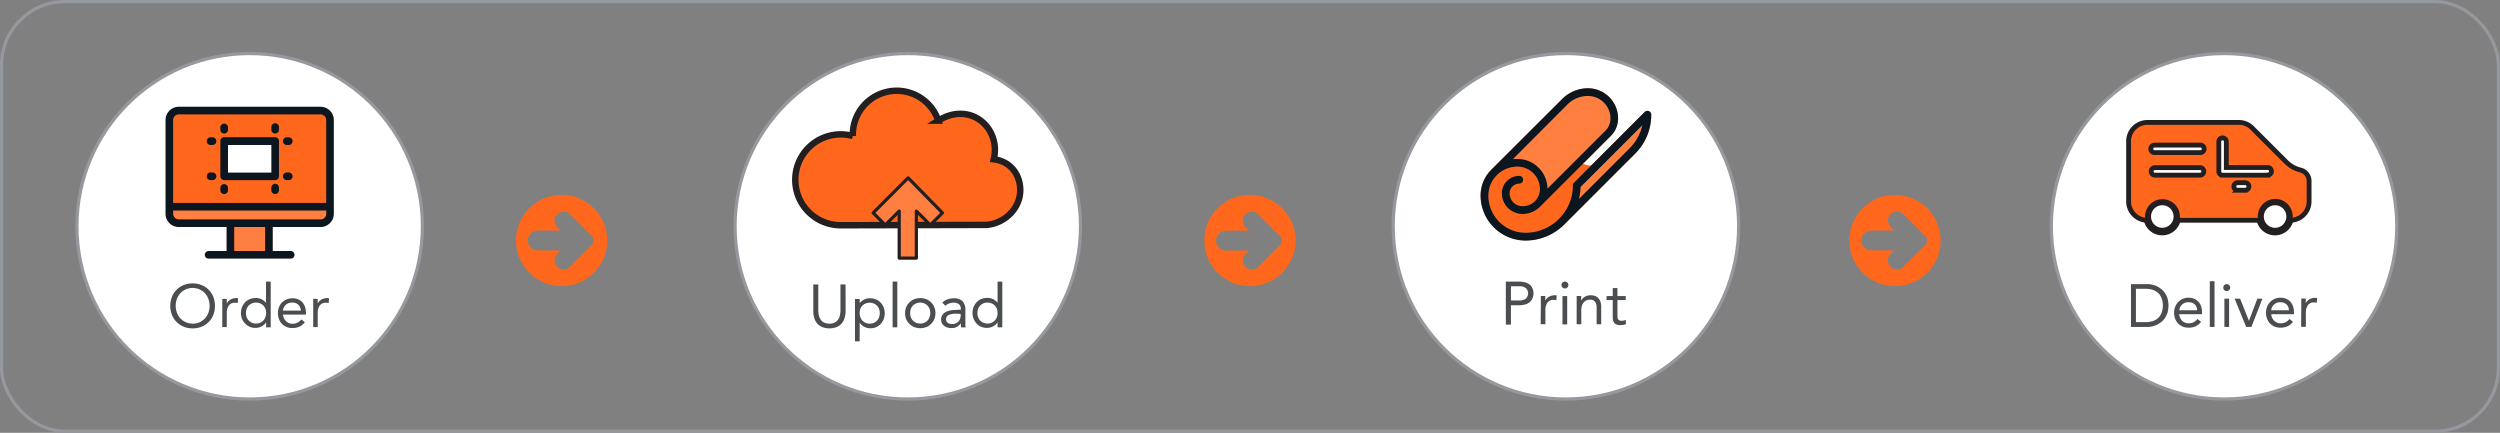<svg xmlns="http://www.w3.org/2000/svg" viewBox="0 0 776.01 134.34"><rect x="0" y="0" width="776.01" height="134.34" fill="#808080" stroke="none"/><defs><style>.cls-1{fill:none;}.cls-1,.cls-2{stroke:#95989d;}.cls-1,.cls-2,.cls-7{stroke-miterlimit:10;}.cls-2,.cls-6{fill:#fff;}.cls-3{fill:#4b4e50;}.cls-4{fill:#231f20;}.cls-10,.cls-5,.cls-7{fill:#ff671d;}.cls-5,.cls-7,.cls-8{stroke:#231f20;}.cls-5{stroke-width:1.5px;}.cls-7{stroke-width:2px;}.cls-8,.cls-9{fill:#ff7f40;}.cls-8{stroke-linecap:round;stroke-linejoin:round;}.cls-11{fill:#0b161e;}</style></defs><title>Asset 2</title><g id="Layer_2" data-name="Layer 2"><g id="Layer_1-2" data-name="Layer 1"><rect class="cls-1" x="0.5" y="0.5" width="775.01" height="133.34" rx="19.63"/><circle class="cls-2" cx="690.36" cy="70.24" r="53.62"/><path class="cls-3" d="M661.46,88.19h5.11a6.94,6.94,0,0,1,1.39.15,6.66,6.66,0,0,1,1.45.48,6.15,6.15,0,0,1,1.39.86A5.68,5.68,0,0,1,672,90.94a6.43,6.43,0,0,1,.81,1.71,8.14,8.14,0,0,1,0,4.38,6.43,6.43,0,0,1-.81,1.71A6,6,0,0,1,670.8,100a6.48,6.48,0,0,1-1.39.85,6.66,6.66,0,0,1-1.45.48,6.94,6.94,0,0,1-1.39.15h-5.11ZM663,100h3a7.26,7.26,0,0,0,2.13-.3,4.57,4.57,0,0,0,1.69-.93,4.35,4.35,0,0,0,1.12-1.6,6.78,6.78,0,0,0,0-4.7,4.35,4.35,0,0,0-1.12-1.6,4.57,4.57,0,0,0-1.69-.93,7.26,7.26,0,0,0-2.13-.3h-3Z"/><path class="cls-3" d="M683.21,99.89a4.45,4.45,0,0,1-1.73,1.42,5.44,5.44,0,0,1-2.18.4,4.61,4.61,0,0,1-1.86-.36,4.28,4.28,0,0,1-1.4-1,4.38,4.38,0,0,1-.88-1.46,5.42,5.42,0,0,1-.31-1.81,5,5,0,0,1,.34-1.87,4.53,4.53,0,0,1,.94-1.46,4.26,4.26,0,0,1,1.43-1,4.81,4.81,0,0,1,1.8-.34,4.62,4.62,0,0,1,1.69.31,3.78,3.78,0,0,1,1.32.9,4.11,4.11,0,0,1,.86,1.45,5.87,5.87,0,0,1,.3,2v.46h-7.1a3.07,3.07,0,0,0,.27,1.08,3.23,3.23,0,0,0,.61.91,2.93,2.93,0,0,0,.89.61,2.64,2.64,0,0,0,1.1.22,3.47,3.47,0,0,0,1.62-.34,3.53,3.53,0,0,0,1.18-1ZM682,96.3a2.51,2.51,0,0,0-.73-1.8,2.63,2.63,0,0,0-1.92-.67,2.69,2.69,0,0,0-2.87,2.47Z"/><path class="cls-3" d="M685.93,87.29h1.47v14.2h-1.47Z"/><path class="cls-3" d="M690.12,89.26a1,1,0,0,1,.31-.75,1,1,0,0,1,.76-.32,1.08,1.08,0,0,1,1.07,1.07,1,1,0,0,1-.3.77,1,1,0,0,1-.77.3,1,1,0,0,1-1.07-1.07Zm.34,3.44h1.46v8.79h-1.46Z"/><path class="cls-3" d="M698.84,101.49h-1.62l-3.59-8.79h1.71l2.74,6.89h0l2.61-6.89h1.58Z"/><path class="cls-3" d="M711.74,99.89a4.45,4.45,0,0,1-1.73,1.42,5.44,5.44,0,0,1-2.18.4,4.61,4.61,0,0,1-1.86-.36,4.28,4.28,0,0,1-1.4-1,4.38,4.38,0,0,1-.88-1.46,5.18,5.18,0,0,1-.31-1.81,5,5,0,0,1,.34-1.87,4.36,4.36,0,0,1,.94-1.46,4.16,4.16,0,0,1,1.43-1,4.81,4.81,0,0,1,1.8-.34,4.62,4.62,0,0,1,1.69.31,3.78,3.78,0,0,1,1.32.9,4.11,4.11,0,0,1,.86,1.45,5.87,5.87,0,0,1,.3,2v.46H705a2.87,2.87,0,0,0,.27,1.08,3.23,3.23,0,0,0,.61.91,3,3,0,0,0,.88.61,2.72,2.72,0,0,0,1.11.22,3.47,3.47,0,0,0,1.62-.34,3.53,3.53,0,0,0,1.18-1Zm-1.26-3.59a2.51,2.51,0,0,0-.73-1.8,2.64,2.64,0,0,0-1.92-.67A2.69,2.69,0,0,0,705,96.3Z"/><path class="cls-3" d="M714.33,94.78c0-.4,0-.77,0-1.12s0-.67,0-1h1.39c0,.24,0,.48,0,.71s0,.48,0,.73h0a2.56,2.56,0,0,1,.42-.61,3.16,3.16,0,0,1,.65-.54,3.48,3.48,0,0,1,.85-.38,3.62,3.62,0,0,1,1-.14l.3,0a1.67,1.67,0,0,1,.3.08l-.09,1.48a3,3,0,0,0-.79-.11,2.22,2.22,0,0,0-2,.87,4.1,4.1,0,0,0-.61,2.4v4.28h-1.47Z"/><path class="cls-4" d="M671.19,61.37A5.84,5.84,0,1,0,677,67.21a5.85,5.85,0,0,0-5.83-5.84Zm0,9.34a3.5,3.5,0,1,1,3.5-3.5,3.51,3.51,0,0,1-3.5,3.5Z"/><path class="cls-4" d="M706.2,61.37A5.84,5.84,0,1,0,712,67.21a5.84,5.84,0,0,0-5.84-5.84Zm0,9.34a3.5,3.5,0,1,1,3.5-3.5,3.5,3.5,0,0,1-3.5,3.5Z"/><path class="cls-5" d="M714.1,52.79a9.57,9.57,0,0,1-4.47-2.53L699.1,39.74A5.75,5.75,0,0,0,695,38H666.56a5.84,5.84,0,0,0-5.83,5.83V62.54a5.84,5.84,0,0,0,5.83,5.83.76.76,0,0,0,.16,0,4.66,4.66,0,1,1,9.18-1.13,4.23,4.23,0,0,1-.16,1.13l.16,0h25.68a.9.9,0,0,0,.16,0,4.23,4.23,0,0,1-.16-1.13,4.67,4.67,0,1,1,9.18,1.13.76.76,0,0,0,.16,0,5.84,5.84,0,0,0,5.83-5.83V56.19a3.5,3.5,0,0,0-2.65-3.4Zm-31.2,1.58h-14a1.17,1.17,0,1,1,0-2.34h14a1.17,1.17,0,0,1,0,2.34Zm0-7h-14a1.17,1.17,0,1,1,0-2.33h14a1.17,1.17,0,1,1,0,2.33Zm14,11.68h-2.33a1.17,1.17,0,1,1,0-2.34h2.33a1.17,1.17,0,0,1,0,2.34Zm7-4.67h-14a1.17,1.17,0,0,1-1.17-1.17V43.86a1.17,1.17,0,0,1,2.33,0V52h12.84a1.17,1.17,0,0,1,0,2.34Z"/><rect class="cls-6" x="272.32" y="73.11" width="26.87" height="8.92"/><circle class="cls-2" cx="281.78" cy="70.24" r="53.62"/><path class="cls-3" d="M262.48,96.52a7.34,7.34,0,0,1-.28,2.07,4.88,4.88,0,0,1-.86,1.72,4.13,4.13,0,0,1-1.55,1.18,6.39,6.39,0,0,1-4.66,0,4.21,4.21,0,0,1-1.55-1.18,4.88,4.88,0,0,1-.86-1.72,7.72,7.72,0,0,1-.27-2.07V88.3H254v8a7.24,7.24,0,0,0,.17,1.56,3.88,3.88,0,0,0,.57,1.33,2.79,2.79,0,0,0,1.05.93,4.06,4.06,0,0,0,3.3,0,2.9,2.9,0,0,0,1.06-.93,3.87,3.87,0,0,0,.56-1.33,7.24,7.24,0,0,0,.17-1.56v-8h1.58Z"/><path class="cls-3" d="M265.39,92.81h1.46v1.27h0a4.52,4.52,0,0,1,1.4-1.11,4,4,0,0,1,1.76-.39,5,5,0,0,1,1.88.35,4.22,4.22,0,0,1,1.46,1,4.68,4.68,0,0,1,.94,1.47,5.15,5.15,0,0,1,0,3.68,4.84,4.84,0,0,1-.93,1.47,4.26,4.26,0,0,1-1.4,1,4.38,4.38,0,0,1-1.73.35,4,4,0,0,1-2.07-.52,3.26,3.26,0,0,1-1.31-1.26h0v5.84h-1.46Zm1.46,4.39a3.64,3.64,0,0,0,.22,1.29,3,3,0,0,0,1.61,1.72,3.33,3.33,0,0,0,2.58,0,3,3,0,0,0,1.61-1.72,3.89,3.89,0,0,0,0-2.58,3,3,0,0,0-.63-1,2.85,2.85,0,0,0-1-.69,3.33,3.33,0,0,0-2.58,0,2.85,2.85,0,0,0-1,.69,3,3,0,0,0-.63,1A3.64,3.64,0,0,0,266.85,97.2Z"/><path class="cls-3" d="M277.07,87.4h1.46v14.2h-1.46Z"/><path class="cls-3" d="M280.94,97.2a5,5,0,0,1,.35-1.88,4.47,4.47,0,0,1,1-1.45,4.18,4.18,0,0,1,1.49-1,5.34,5.34,0,0,1,3.75,0,4.14,4.14,0,0,1,1.48,1,4.32,4.32,0,0,1,1,1.45,5.09,5.09,0,0,1,0,3.76,4.32,4.32,0,0,1-1,1.45,4.14,4.14,0,0,1-1.48,1,5.34,5.34,0,0,1-3.75,0,4.18,4.18,0,0,1-1.49-1,4.47,4.47,0,0,1-1-1.45A4.92,4.92,0,0,1,280.94,97.2Zm1.58,0a3.88,3.88,0,0,0,.21,1.29,3.17,3.17,0,0,0,.63,1,2.89,2.89,0,0,0,1,.69,3.31,3.31,0,0,0,2.57,0,2.89,2.89,0,0,0,1.61-1.72,3.89,3.89,0,0,0,0-2.58,3.08,3.08,0,0,0-.62-1,3,3,0,0,0-1-.69,3.31,3.31,0,0,0-2.57,0,2.89,2.89,0,0,0-1,.69,3.28,3.28,0,0,0-.63,1A3.88,3.88,0,0,0,282.52,97.2Z"/><path class="cls-3" d="M292.49,93.93a4.14,4.14,0,0,1,1.6-1,5.61,5.61,0,0,1,1.89-.33,3.75,3.75,0,0,1,2.82.92,4,4,0,0,1,.86,2.8v3.77c0,.25,0,.51,0,.78s.06.52.09.75h-1.4a3.39,3.39,0,0,1-.09-.67c0-.25,0-.46,0-.65h0a3.4,3.4,0,0,1-1.15,1.11,3.3,3.3,0,0,1-1.74.43,4.75,4.75,0,0,1-1.27-.17,3.18,3.18,0,0,1-1-.5,2.38,2.38,0,0,1-.7-.81,2.3,2.3,0,0,1-.27-1.13,2.42,2.42,0,0,1,.57-1.71,3.39,3.39,0,0,1,1.4-.92,6.76,6.76,0,0,1,1.8-.37c.64,0,1.24-.08,1.77-.08h.57v-.26a1.79,1.79,0,0,0-.58-1.45,2.41,2.41,0,0,0-1.6-.49,4.21,4.21,0,0,0-1.4.24,3.17,3.17,0,0,0-1.21.72Zm4.24,3.44a5.28,5.28,0,0,0-2.23.39,1.36,1.36,0,0,0-.83,1.3,1.27,1.27,0,0,0,.56,1.17,2.44,2.44,0,0,0,1.38.35,2.75,2.75,0,0,0,1.11-.21,2.39,2.39,0,0,0,.8-.58A2.47,2.47,0,0,0,298,99a3.42,3.42,0,0,0,.19-1v-.56Z"/><path class="cls-3" d="M309.65,100h0a3.32,3.32,0,0,1-1.31,1.26,4,4,0,0,1-2.07.52,4.35,4.35,0,0,1-1.73-.35,4.16,4.16,0,0,1-1.4-1,4.66,4.66,0,0,1-.93-1.47,5.15,5.15,0,0,1,0-3.68,4.51,4.51,0,0,1,.94-1.47,4.18,4.18,0,0,1,1.45-1,5,5,0,0,1,1.89-.35,4,4,0,0,1,1.76.39,4.52,4.52,0,0,1,1.4,1.11h0V87.4h1.47v14.2h-1.47Zm0-2.84a3.88,3.88,0,0,0-.21-1.29,3.28,3.28,0,0,0-.63-1,2.89,2.89,0,0,0-1-.69,3.31,3.31,0,0,0-2.57,0,3,3,0,0,0-1,.69,3.08,3.08,0,0,0-.62,1,3.89,3.89,0,0,0,0,2.58,2.89,2.89,0,0,0,1.61,1.72,3.31,3.31,0,0,0,2.57,0,2.89,2.89,0,0,0,1-.69,3.17,3.17,0,0,0,.63-1A3.88,3.88,0,0,0,309.65,97.2Z"/><path class="cls-7" d="M316.69,59c0-4.68-2.94-8.93-8.23-9.55,2.35-9.68-7.24-18.23-17.21-12a13.62,13.62,0,0,0-26.53,4.38c0,.13,0,.26,0,.39a14.1,14.1,0,0,0-17.86,13.63A14.11,14.11,0,0,0,261,69.92l45.25-.11v0C311.84,69.33,316.71,64.69,316.69,59Z"/><polygon class="cls-8" points="288.77 69.84 284.44 65.52 284.44 80.12 279.12 80.12 279.12 65.52 274.79 69.84 271.03 66.08 281.88 55.21 292.54 66.08 288.77 69.84"/><circle class="cls-2" cx="77.5" cy="70.24" r="53.62"/><path class="cls-3" d="M59.8,101.93a7.17,7.17,0,0,1-2.78-.52,6.58,6.58,0,0,1-3.65-3.67,7.74,7.74,0,0,1,0-5.58A6.5,6.5,0,0,1,57,88.49a7.58,7.58,0,0,1,5.57,0,6.5,6.5,0,0,1,3.65,3.67,7.89,7.89,0,0,1,0,5.58,6.58,6.58,0,0,1-3.65,3.67A7.19,7.19,0,0,1,59.8,101.93Zm0-1.46a5.34,5.34,0,0,0,2.14-.43,5.21,5.21,0,0,0,1.66-1.19,5.48,5.48,0,0,0,1.08-1.75,6.27,6.27,0,0,0,0-4.3A5.53,5.53,0,0,0,63.6,91a5.3,5.3,0,0,0-5.93-1.18A5.07,5.07,0,0,0,56,91a5.53,5.53,0,0,0-1.08,1.76,6.27,6.27,0,0,0,0,4.3A5.48,5.48,0,0,0,56,98.85,5.1,5.1,0,0,0,57.67,100,5.33,5.33,0,0,0,59.8,100.47Z"/><path class="cls-3" d="M69,94.89c0-.4,0-.78,0-1.13s0-.67,0-1h1.39c0,.23,0,.47,0,.71s0,.48,0,.73h0a2.61,2.61,0,0,1,.42-.62,2.84,2.84,0,0,1,.65-.53,3.22,3.22,0,0,1,.84-.38,3.64,3.64,0,0,1,1-.14l.3,0a1.63,1.63,0,0,1,.3.07l-.1,1.49a2.56,2.56,0,0,0-.79-.11,2.23,2.23,0,0,0-2,.87,4.09,4.09,0,0,0-.61,2.39v4.29H69Z"/><path class="cls-3" d="M82.61,100h0a3.32,3.32,0,0,1-1.31,1.26,4,4,0,0,1-2.07.52,4.35,4.35,0,0,1-1.73-.35,4.16,4.16,0,0,1-1.4-1A4.66,4.66,0,0,1,75.13,99a5.15,5.15,0,0,1,0-3.68,4.68,4.68,0,0,1,.94-1.47,4.18,4.18,0,0,1,1.45-1,5,5,0,0,1,1.89-.35,4,4,0,0,1,1.76.39,4.52,4.52,0,0,1,1.4,1.11h0V87.4h1.46v14.2H82.61Zm0-2.84a3.88,3.88,0,0,0-.22-1.29,3,3,0,0,0-.63-1,2.89,2.89,0,0,0-1-.69,3.31,3.31,0,0,0-2.57,0,3,3,0,0,0-1,.69,3.08,3.08,0,0,0-.62,1,3.89,3.89,0,0,0,0,2.58,2.89,2.89,0,0,0,1.61,1.72,3.31,3.31,0,0,0,2.57,0,2.89,2.89,0,0,0,1-.69,2.86,2.86,0,0,0,.63-1A3.88,3.88,0,0,0,82.61,97.2Z"/><path class="cls-3" d="M94.63,100a4.52,4.52,0,0,1-1.73,1.42,5.47,5.47,0,0,1-2.18.4,4.45,4.45,0,0,1-1.86-.37A4.1,4.1,0,0,1,86.58,99a5.08,5.08,0,0,1-.31-1.8,4.94,4.94,0,0,1,.34-1.87A4.16,4.16,0,0,1,89,92.92a4.63,4.63,0,0,1,1.81-.34,4.46,4.46,0,0,1,1.69.31,3.78,3.78,0,0,1,1.32.9,4.09,4.09,0,0,1,.85,1.45,5.85,5.85,0,0,1,.3,1.94v.47H87.85a3.15,3.15,0,0,0,.88,2,2.76,2.76,0,0,0,2,.84,3.4,3.4,0,0,0,1.61-.34,3.6,3.6,0,0,0,1.19-1Zm-1.26-3.59a2.52,2.52,0,0,0-.74-1.8,2.62,2.62,0,0,0-1.91-.68,2.84,2.84,0,0,0-2,.68,2.79,2.79,0,0,0-.9,1.8Z"/><path class="cls-3" d="M97.22,94.89c0-.4,0-.78,0-1.13s0-.67,0-1h1.39c0,.23,0,.47,0,.71s0,.48,0,.73h0a2.61,2.61,0,0,1,.42-.62,2.84,2.84,0,0,1,.65-.53,3.22,3.22,0,0,1,.84-.38,3.7,3.7,0,0,1,1-.14l.3,0a1.63,1.63,0,0,1,.3.07l-.1,1.49a2.56,2.56,0,0,0-.79-.11,2.23,2.23,0,0,0-2,.87,4.16,4.16,0,0,0-.61,2.39v4.29H97.22Z"/><rect class="cls-9" x="72.12" y="67.51" width="11.96" height="11"/><path class="cls-10" d="M102.74,37.27v26.9L77.8,67.72,52.85,64.17V37.27a3,3,0,0,1,2.95-3h44A3,3,0,0,1,102.74,37.27Z"/><rect class="cls-6" x="70.18" y="43.66" width="15.82" height="10.95"/><path class="cls-9" d="M103,64.17v2.17a3,3,0,0,1-2.94,3h-44a3,3,0,0,1-2.94-3V64.17Z"/><path class="cls-11" d="M99.5,33.14h-44a4.13,4.13,0,0,0-4.12,4.13V66.34a4.13,4.13,0,0,0,4.12,4.13H70.33v7.45H64.75a1.18,1.18,0,1,0,0,2.36H90.24a1.18,1.18,0,1,0,0-2.36H84.66V70.47H99.5a4.13,4.13,0,0,0,4.12-4.13V37.27A4.13,4.13,0,0,0,99.5,33.14Zm-44,2.37h44a1.76,1.76,0,0,1,1.76,1.76V63H53.74V37.27A1.75,1.75,0,0,1,55.49,35.51Zm26.8,42.41H72.7V70.47h9.59ZM99.5,68.1h-44a1.75,1.75,0,0,1-1.75-1.76v-1h47.52v1A1.76,1.76,0,0,1,99.5,68.1Z"/><path class="cls-11" d="M69.59,55.91H85.41a1.18,1.18,0,0,0,1.18-1.19V43.77a1.18,1.18,0,0,0-1.18-1.18H69.59a1.18,1.18,0,0,0-1.19,1.18V54.72A1.19,1.19,0,0,0,69.59,55.91ZM70.77,45H84.23v8.58H70.77Z"/><path class="cls-11" d="M88.91,45h.83a1.19,1.19,0,0,0,0-2.37h-.83a1.19,1.19,0,0,0,0,2.37Z"/><path class="cls-11" d="M85.41,41.45a1.18,1.18,0,0,0,1.18-1.18v-.83a1.18,1.18,0,0,0-2.36,0v.83A1.18,1.18,0,0,0,85.41,41.45Z"/><path class="cls-11" d="M88.91,55.91h.83a1.19,1.19,0,0,0,0-2.37h-.83a1.19,1.19,0,0,0,0,2.37Z"/><path class="cls-11" d="M85.41,57.05a1.18,1.18,0,0,0-1.18,1.18v.82a1.18,1.18,0,1,0,2.36,0v-.82A1.18,1.18,0,0,0,85.41,57.05Z"/><path class="cls-11" d="M65.25,45h.83a1.19,1.19,0,0,0,0-2.37h-.83a1.19,1.19,0,0,0,0,2.37Z"/><path class="cls-11" d="M69.59,41.45a1.18,1.18,0,0,0,1.18-1.18v-.83a1.19,1.19,0,0,0-2.37,0v.83A1.18,1.18,0,0,0,69.59,41.45Z"/><path class="cls-11" d="M65.25,55.91h.83a1.19,1.19,0,0,0,0-2.37h-.83a1.19,1.19,0,0,0,0,2.37Z"/><path class="cls-11" d="M69.59,60.24a1.18,1.18,0,0,0,1.18-1.19v-.82a1.19,1.19,0,0,0-2.37,0v.82A1.19,1.19,0,0,0,69.59,60.24Z"/><circle class="cls-2" cx="486.07" cy="70.24" r="53.62"/><path class="cls-3" d="M467.41,87.4h3.94a9.06,9.06,0,0,1,1.76.17,4.17,4.17,0,0,1,1.48.61,3,3,0,0,1,1,1.12A3.67,3.67,0,0,1,476,91a3.58,3.58,0,0,1-.41,1.8A3.29,3.29,0,0,1,474.54,94a4.21,4.21,0,0,1-1.42.58,7,7,0,0,1-1.47.17H469v6h-1.58ZM469,93.26h2.66a3.2,3.2,0,0,0,1.93-.54,2.23,2.23,0,0,0,0-3.32,3.2,3.2,0,0,0-1.93-.54H469Z"/><path class="cls-3" d="M478.28,94c0-.4,0-.78,0-1.13s0-.67,0-1h1.39c0,.24,0,.48,0,.72s0,.48,0,.73h0a2.39,2.39,0,0,1,.43-.62,2.78,2.78,0,0,1,.64-.53,3.28,3.28,0,0,1,.85-.38,3.62,3.62,0,0,1,1-.14l.3,0a1.73,1.73,0,0,1,.31.07l-.1,1.49a2.56,2.56,0,0,0-.79-.12,2.21,2.21,0,0,0-2,.88,4.09,4.09,0,0,0-.61,2.39v4.28h-1.47Z"/><path class="cls-3" d="M484.69,88.47a1,1,0,0,1,.31-.75,1.06,1.06,0,0,1,1.52,0,1,1,0,0,1,.31.75,1.07,1.07,0,1,1-2.14,0ZM485,91.9h1.46v8.79H485Z"/><path class="cls-3" d="M489.4,94c0-.4,0-.78,0-1.13s0-.67,0-1h1.39c0,.24,0,.48,0,.72s0,.48,0,.73h0a2.39,2.39,0,0,1,.43-.62,2.78,2.78,0,0,1,.64-.53,3.28,3.28,0,0,1,.85-.38,3.62,3.62,0,0,1,1-.14,4,4,0,0,1,1.5.26,2.91,2.91,0,0,1,1,.73,3.13,3.13,0,0,1,.61,1.14,5.2,5.2,0,0,1,.2,1.46v5.42H495.6V95.42a2.8,2.8,0,0,0-.49-1.75,1.77,1.77,0,0,0-1.52-.64,2.87,2.87,0,0,0-1.23.24,2.21,2.21,0,0,0-.84.7A3,3,0,0,0,491,95a5.31,5.31,0,0,0-.16,1.37v4.28H489.4Z"/><path class="cls-3" d="M504.65,93.14h-2.59v4.4c0,.29,0,.55,0,.8a1.63,1.63,0,0,0,.15.64,1.08,1.08,0,0,0,.39.43,1.56,1.56,0,0,0,.76.16,3,3,0,0,0,.65-.08,2.69,2.69,0,0,0,.64-.22l.06,1.33a3.44,3.44,0,0,1-.84.24,5.41,5.41,0,0,1-.87.08,3.11,3.11,0,0,1-1.26-.21,1.7,1.7,0,0,1-.73-.58,2.15,2.15,0,0,1-.35-.93A7.78,7.78,0,0,1,500.6,98V93.14h-1.92V91.9h1.92V89.41h1.46V91.9h2.59Z"/><path class="cls-10" d="M490.13,50.36,471,50.53a10.19,10.19,0,0,0-10.18,10.19,12.73,12.73,0,0,0,12.73,12.73A15.91,15.91,0,0,0,487.59,65l7.86-13.44A12.77,12.77,0,0,1,490.13,50.36Z"/><path class="cls-9" d="M490.63,54.64l-2.4,2.4v.49a14.73,14.73,0,0,1-14.72,14.72A11.54,11.54,0,0,1,462,60.72a9,9,0,0,1,9-9,7,7,0,0,1,7,7A5.32,5.32,0,0,1,472.59,64a4,4,0,0,1-3.93-4.86A2.76,2.76,0,0,1,471.51,57a1.2,1.2,0,0,0,1.24-1.24,1.24,1.24,0,0,0-1.26-1.16A5.38,5.38,0,0,0,466.18,60a6.43,6.43,0,0,0,6.41,6.42,7.7,7.7,0,0,0,5.46-2.27S500,42.2,500,42.2a7.69,7.69,0,0,0,2.26-5.46,9.36,9.36,0,0,0-9.35-9.34,11.31,11.31,0,0,0-8,3.33L462.92,52.67h0a11.33,11.33,0,0,0-3.33,8,14,14,0,0,0,13.93,13.93,17,17,0,0,0,12.15-5.08h0L507.55,47.7a17,17,0,0,0,5-12.1h0a1.2,1.2,0,0,0-2-.85Z"/><path class="cls-11" d="M511.82,34.49a1.2,1.2,0,0,0-1.3.26L488.58,56.69a1.16,1.16,0,0,0-.26.39,1.1,1.1,0,0,0-.09.45h0a14.73,14.73,0,0,1-14.72,14.72A11.54,11.54,0,0,1,462,60.72a9,9,0,0,1,9-9,7,7,0,0,1,7,7A5.32,5.32,0,0,1,472.59,64a4,4,0,0,1-4-4,3,3,0,0,1,3-3,1.2,1.2,0,0,0,0-2.4A5.38,5.38,0,0,0,466.18,60a6.43,6.43,0,0,0,6.41,6.42A7.71,7.71,0,0,0,478,64.21a.46.46,0,0,1,.07-.07L500,42.2a7.69,7.69,0,0,0,2.26-5.46,9.36,9.36,0,0,0-9.35-9.34,11.31,11.31,0,0,0-8,3.33L462.91,52.67a.6.6,0,0,0-.08.08,11.38,11.38,0,0,0-3.25,8,14,14,0,0,0,13.93,13.93,17.06,17.06,0,0,0,12.06-5l.1-.09L507.55,47.7a17,17,0,0,0,5-12.1A1.2,1.2,0,0,0,511.82,34.49Zm-25.28-2.06a8.94,8.94,0,0,1,6.36-2.64,7,7,0,0,1,7,7,5.28,5.28,0,0,1-1.56,3.77l-18,18A9.36,9.36,0,0,0,471,49.33a11,11,0,0,0-1.41.09ZM505.85,46,490.1,61.76a17.56,17.56,0,0,0,.52-3.72l19.19-19.19A14.68,14.68,0,0,1,505.85,46Z"/><path class="cls-10" d="M174.33,60.49a14.16,14.16,0,1,0,14.16,14.16,14.17,14.17,0,0,0-14.16-14.16ZM183.74,76l-6.82,6.82a2.79,2.79,0,1,1-3.95-4l1.1-1.1h-7.13a3.08,3.08,0,0,1,0-6.16h7.13l-1.1-1.1a2.79,2.79,0,0,1,0-4,2.85,2.85,0,0,1,3.95,0l6.82,6.82a1.86,1.86,0,0,1,0,2.62Z"/><path class="cls-10" d="M388,60.49a14.16,14.16,0,1,0,14.15,14.16A14.17,14.17,0,0,0,388,60.49ZM397.42,76l-6.83,6.82a2.74,2.74,0,0,1-2,.82,2.79,2.79,0,0,1-2-4.77l1.1-1.1h-7.13a3.08,3.08,0,1,1,0-6.16h7.13l-1.1-1.1a2.79,2.79,0,0,1,0-4,2.84,2.84,0,0,1,3.94,0l6.83,6.82a1.86,1.86,0,0,1,0,2.62Z"/><path class="cls-10" d="M588.21,60.49a14.16,14.16,0,1,0,14.16,14.16,14.18,14.18,0,0,0-14.16-14.16ZM597.63,76l-6.83,6.82a2.79,2.79,0,0,1-4.76-2,2.81,2.81,0,0,1,.81-2l1.11-1.1h-7.13a3.08,3.08,0,0,1,0-6.16H588l-1.11-1.1a2.81,2.81,0,0,1,0-4,2.85,2.85,0,0,1,3.95,0l6.83,6.82a1.86,1.86,0,0,1,0,2.62Z"/></g></g></svg>